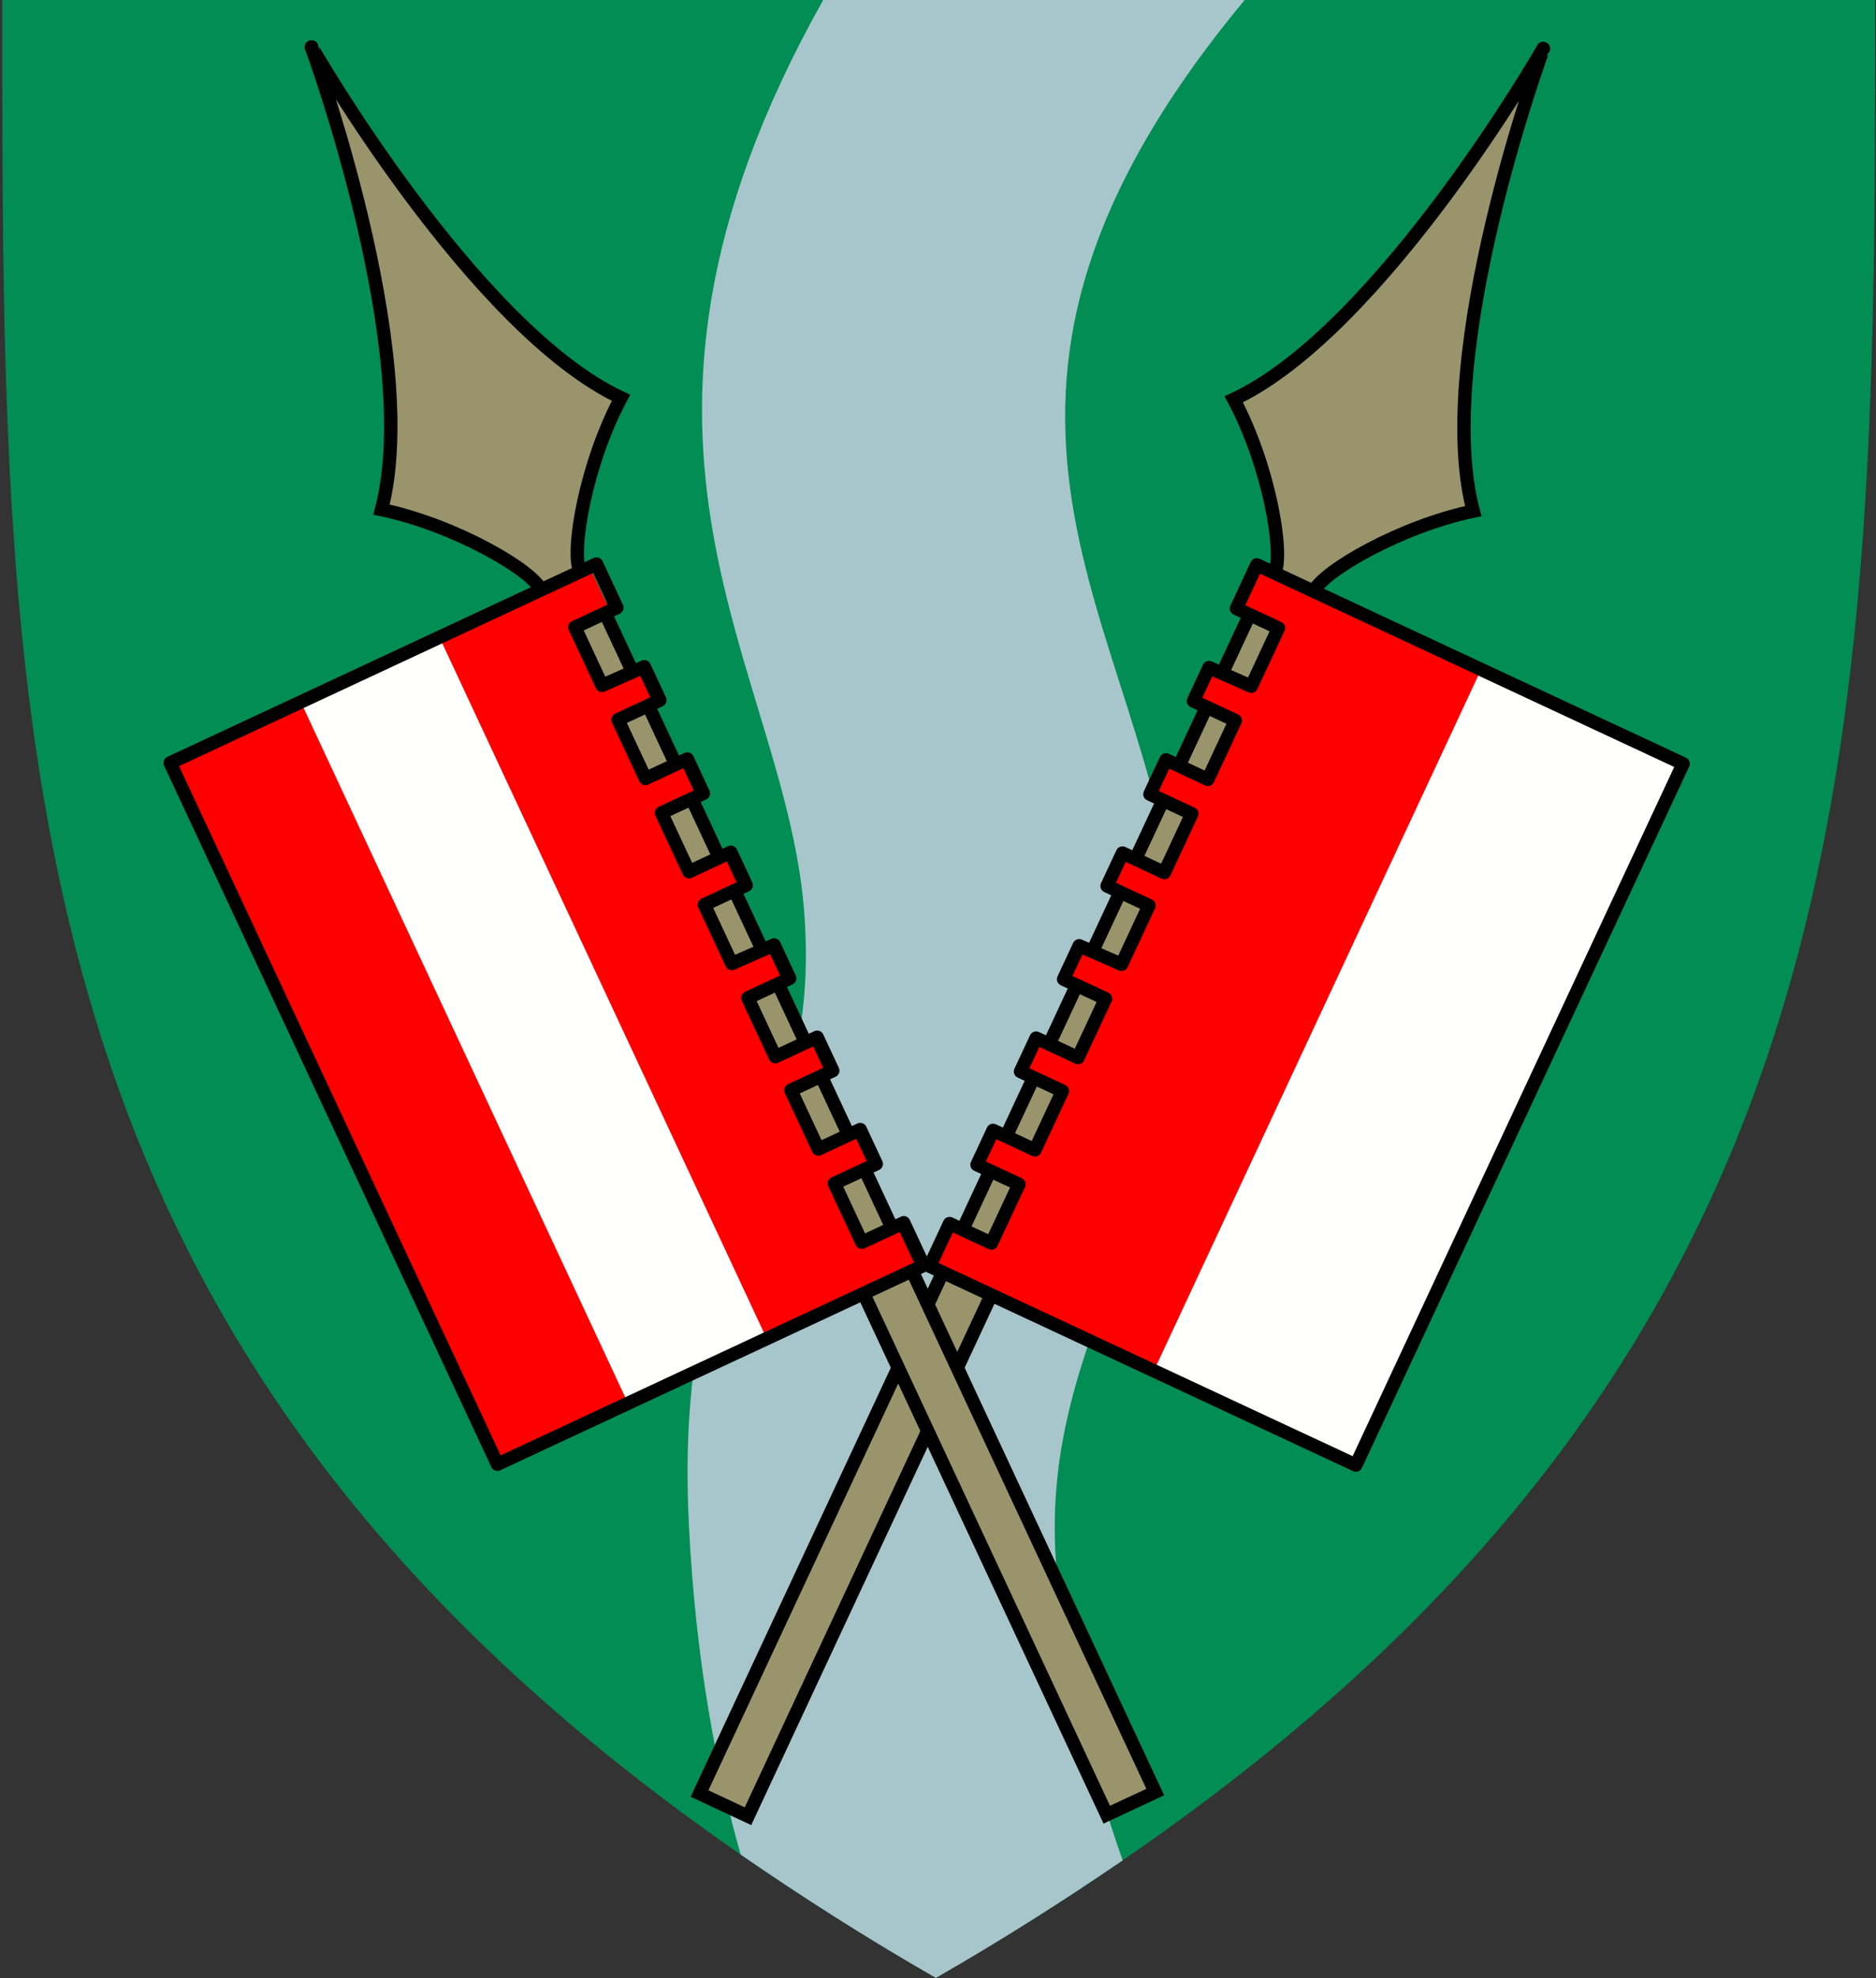 <?xml version="1.0" encoding="UTF-8" standalone="no"?>
<!--Created with Inkscape (http://www.inkscape.org/)-->
<svg xmlns="http://www.w3.org/2000/svg" xmlns:inkscape="http://www.inkscape.org/namespaces/inkscape" xmlns:sodipodi="http://sodipodi.sourceforge.net/DTD/sodipodi-0.dtd" inkscape:version="1.1.2 (0a00cf5339, 2022-02-04)" width="660" height="696" version="1.1" viewBox="2 1 660 696">
    <rect x="2" y="1" width="660" height="696" fill="#333333" stroke="none"/>
    <g inkscape:groupmode="layer" inkscape:label="Shield" sodipodi:insensitive="true" style="display:inline">
        <path inkscape:label="Shape" sodipodi:nodetypes="ccccc" d="M 350.947,15 H 665 c 0,265.959 0.276,481.538 -315.024,663.307 C 34.675,496.538 36.895,280.959 36.895,15 Z" style="display:inline;fill:#028d54;fill-opacity:1;stroke:none;stroke-width:1.036px;stroke-linecap:butt;stroke-linejoin:miter;stroke-opacity:1" transform="matrix(1.049,0,0,1.049,-35.895,-14.747)"/>
        <path inkscape:label="Separator" sodipodi:nodetypes="csscccssccc" d="m 312.215,15 c -84.74,150.917 -11.536,224.308 -6.213,308.088 5.324,83.78 -44.523,88.862 -38.832,203.484 2.29,46.125 9.517,82.735 17.35,110.438 20.206,13.912 41.867,27.838 65.48,41.361 22.535,-12.906 43.215,-26.146 62.642,-39.406 -10.072,-28.835 -19.829,-64.24 -22.372,-99.967 C 384.579,459.044 439.313,419.773 430.268,321.535 421.222,223.298 339.196,152.748 453.566,15 H 350 Z" style="display:inline;fill:#a7c6cb;fill-opacity:1;stroke:none;stroke-width:1px;stroke-linecap:butt;stroke-linejoin:miter;stroke-opacity:1" transform="matrix(1.049,0,0,1.049,-35.895,-14.747)"/>
    </g>
    <g inkscape:label="Spear Right" sodipodi:insensitive="true" style="display:inline">
        <path inkscape:label="Spear" sodipodi:nodetypes="cccccc" d="m 350.077,-41.163 c -0.096,0.096 10.354,121.048 49.318,167.757 -22.25,16.666 -41.357,44.034 -41.357,52.424 C 358.704,187.726 360,197 360,197 V 683.262 H 350 340 V 197 c 0,0 1.296,-9.274 1.962,-17.981 0,-8.39 -19.107,-35.758 -41.357,-52.424 38.964,-46.71 49.413,-167.662 49.318,-167.757" style="display:inline;fill:#99946c;fill-opacity:1;stroke:#010000;stroke-width:5;stroke-linecap:round;stroke-linejoin:miter;stroke-miterlimit:24.8;stroke-dasharray:none;stroke-opacity:1" transform="matrix(0.853,0.398,-0.398,0.853,230.013,-86.124)"/>
        <g inkscape:groupmode="layer" inkscape:label="Flag" sodipodi:insensitive="true" style="display:inline" transform="matrix(0.853,0.398,-0.398,0.853,230.013,-86.124) translate(-2)">
            <rect inkscape:label="Argent" width="159.5" height="289" x="-512.398" y="179" style="display:inline;fill:#fffffe;fill-opacity:1;stroke:none;stroke-width:4.269;stroke-linejoin:round;stroke-miterlimit:4;stroke-dasharray:none;stroke-opacity:1" transform="scale(-1,1)"/>
            <path inkscape:label="Gules" sodipodi:nodetypes="ccccccccccccccccccccccccccccccccc" d="m 336.617,468.265 v -17.592 l 17.281,1.4e-4 v -24.27 h -17.281 v -14.174 l 17.281,-2.7e-4 V 387.959 h -17.281 v -13.786 l 17.281,-0.019 v -24.27 h -17.281 v -13.786 l 17.281,-0.388 V 311.439 H 336.617 V 297.847 l 17.281,1.4e-4 V 273.577 H 336.617 V 259.403 l 17.281,-2.7e-4 V 235.132 H 336.617 V 221.347 L 353.898,221 v -24 h -17.334 v -18 l 92.513,-0.769 v 289.265 z" style="display:inline;fill:#ff0000;fill-opacity:1;stroke:none;stroke-width:5;stroke-linecap:butt;stroke-linejoin:round;stroke-miterlimit:4;stroke-dasharray:none;stroke-opacity:1"/>
            <path inkscape:label="Stroke" sodipodi:nodetypes="ccccccccccccccccccccccccccccccccc" d="m 336.617,468.265 v -17.592 l 17.281,1.4e-4 v -24.27 h -17.281 v -14.174 l 17.281,-2.7e-4 V 387.959 h -17.281 v -13.786 l 17.281,-0.019 v -24.27 h -17.281 v -13.786 l 17.281,-0.388 V 311.439 H 336.617 V 297.847 l 17.281,1.4e-4 V 273.577 H 336.617 V 259.403 l 17.281,-2.7e-4 V 235.132 H 336.617 V 221.347 L 353.898,221 v -24 h -17.334 v -18 h 175.834 v 289.265 z" style="display:inline;fill:none;stroke:#000000;stroke-width:5;stroke-linecap:butt;stroke-linejoin:round;stroke-miterlimit:4;stroke-dasharray:none;stroke-opacity:1"/>
        </g>
    </g>
    <g inkscape:label="Spear Left" sodipodi:insensitive="true" style="display:inline">
        <path inkscape:label="Spear" sodipodi:nodetypes="cccccc" d="m 350.077,-41.163 c -0.096,0.096 10.354,121.048 49.318,167.757 -22.25,16.666 -41.357,44.034 -41.357,52.424 C 358.704,187.726 360,197 360,197 V 683.262 H 350 340 V 197 c 0,0 1.296,-9.274 1.962,-17.981 0,-8.39 -19.107,-35.758 -41.357,-52.424 38.964,-46.71 49.413,-167.662 49.318,-167.757" style="display:inline;fill:#99946c;fill-opacity:1;stroke:#010000;stroke-width:5;stroke-linecap:round;stroke-linejoin:miter;stroke-miterlimit:24.8;stroke-dasharray:none;stroke-opacity:1" transform="matrix(0.853,-0.398,0.398,0.853,-170.59,191.944)"/>
        <g inkscape:groupmode="layer" inkscape:label="Flag" sodipodi:insensitive="true" style="display:inline" transform="matrix(0.853,-0.398,0.398,0.853,-170.59,191.944)">
            <rect inkscape:label="Argent" width="159.5" height="289" x="189" y="179" style="display:inline;fill:#fffffe;fill-opacity:1;stroke:none;stroke-width:4.269;stroke-linejoin:round;stroke-miterlimit:4;stroke-dasharray:none;stroke-opacity:1"/>
            <rect inkscape:label="Gules-Far" width="53.875" height="289" x="189" y="179" style="display:inline;fill:#ff0000;fill-opacity:1;stroke:none;stroke-width:2.481;stroke-linejoin:round;stroke-miterlimit:4;stroke-dasharray:none;stroke-opacity:1"/>
            <path inkscape:label="Gules-Close" sodipodi:nodetypes="ccccccccccccccccccccccccccccccccc" d="m 361.967,469.293 v -17.592 l -13.997,1.4e-4 v -24.27 h 13.997 V 413.257 l -13.997,-2.7e-4 v -24.27 h 13.997 v -13.786 l -13.997,-0.019 v -24.27 h 13.997 v -13.786 l -13.997,-0.388 v -24.27 h 13.997 v -13.592 l -13.997,1.4e-4 v -24.27 h 13.997 v -14.174 l -13.997,-2.7e-4 v -24.27 h 13.997 V 222.374 l -13.997,-0.347 v -24 h 14.04 v -18 l -61.951,-1.158 v 289.265 z" style="display:inline;fill:#ff0000;fill-opacity:1;stroke:none;stroke-width:4.5;stroke-linecap:butt;stroke-linejoin:round;stroke-miterlimit:4;stroke-dasharray:none;stroke-opacity:1"/>
            <path inkscape:label="Stroke" sodipodi:nodetypes="ccccccccccccccccccccccccccccccccc" d="m 364.781,468.265 v -17.592 L 347.5,450.673 v -24.27 h 17.281 V 412.229 L 347.5,412.229 V 387.959 h 17.281 V 374.173 L 347.5,374.153 v -24.27 h 17.281 V 336.097 L 347.5,335.709 V 311.439 h 17.281 V 297.847 L 347.5,297.847 v -24.27 h 17.281 V 259.403 L 347.5,259.403 v -24.27 h 17.281 V 221.347 L 347.5,221 v -24 h 17.334 V 179 H 189 v 289.265 z" style="display:inline;fill:none;stroke:#000000;stroke-width:5;stroke-linecap:butt;stroke-linejoin:round;stroke-miterlimit:4;stroke-dasharray:none;stroke-opacity:1"/>
        </g>
    </g>
</svg>
